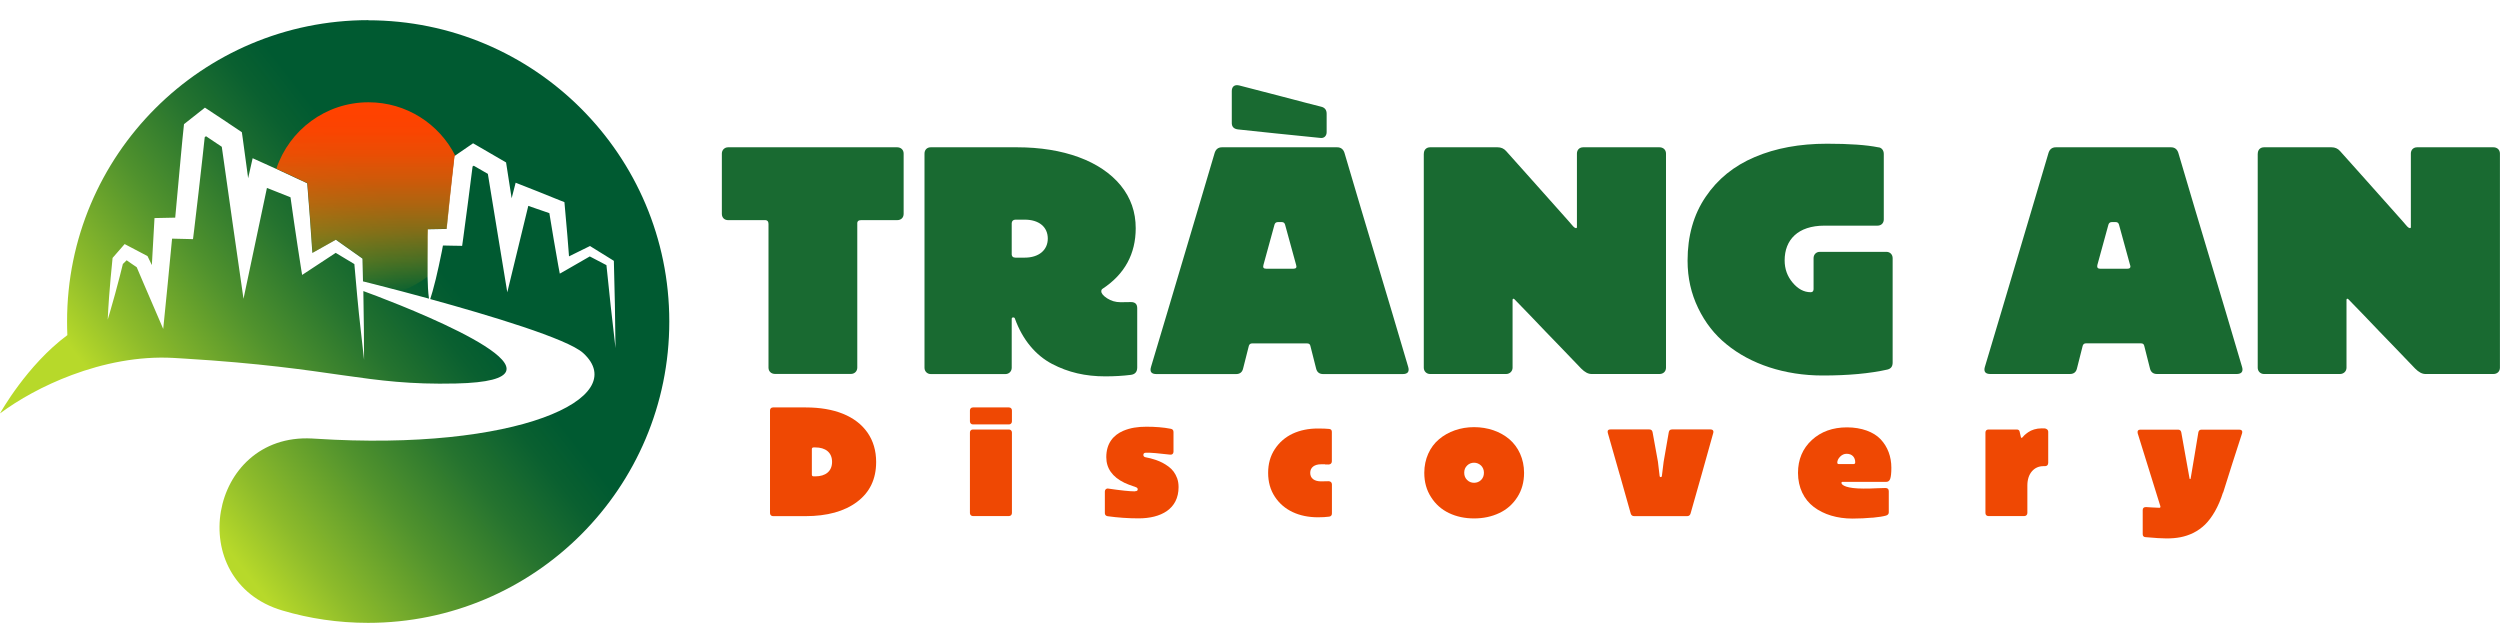 <?xml version="1.0" encoding="UTF-8"?>
<svg id="Layer_1" xmlns="http://www.w3.org/2000/svg" xmlns:xlink="http://www.w3.org/1999/xlink" version="1.1" viewBox="0 0 350 90">
  <!-- Generator: Adobe Illustrator 29.1.0, SVG Export Plug-In . SVG Version: 2.1.0 Build 142)  -->
  <defs>
    <style>
      .st0 {
        fill: url(#linear-gradient1);
      }

      .st1 {
        fill: url(#linear-gradient);
      }

      .st2 {
        fill: #196a31;
      }

      .st3 {
        fill: #ef4803;
      }
    </style>
    <linearGradient id="linear-gradient" x1="23.85" y1="66.58" x2="83.51" y2="20.14" gradientUnits="userSpaceOnUse">
      <stop offset="0" stop-color="#b7d92a"/>
      <stop offset=".11" stop-color="#8dbb2b"/>
      <stop offset=".29" stop-color="#50922d"/>
      <stop offset=".44" stop-color="#25732f"/>
      <stop offset=".56" stop-color="#0a6030"/>
      <stop offset=".63" stop-color="#005a31"/>
    </linearGradient>
    <linearGradient id="linear-gradient1" x1="51.19" y1="40.77" x2="51.19" y2="15.9" gradientUnits="userSpaceOnUse">
      <stop offset="0" stop-color="#ffc000" stop-opacity="0"/>
      <stop offset=".02" stop-color="#fb0" stop-opacity=".04"/>
      <stop offset=".18" stop-color="#ff9b00" stop-opacity=".29"/>
      <stop offset=".34" stop-color="#ff8000" stop-opacity=".51"/>
      <stop offset=".49" stop-color="#ff6900" stop-opacity=".68"/>
      <stop offset=".64" stop-color="#ff5800" stop-opacity=".82"/>
      <stop offset=".78" stop-color="#ff4c00" stop-opacity=".92"/>
      <stop offset=".9" stop-color="#f40" stop-opacity=".98"/>
      <stop offset="1" stop-color="#ff4200"/>
    </linearGradient>
  </defs>
  <g>
    <path class="st1" d="M51.57,2.82C28.28,2.82,9.39,21.7,9.39,45c0,.64.01,1.28.04,1.92C3.78,51.1.06,57.77,0,57.88c2.59-1.93,6.09-3.9,10.06-5.38,4.37-1.63,9.32-2.67,14.25-2.39.51.03,1,.06,1.49.09,21.33,1.29,25.25,3.78,38.01,3.49,18.43-.41-3.97-9.53-10.98-12.21-1.15-.44-1.89-.71-1.96-.73,0,.26.01.52.01.78.07,3.47.07,5.51.09,8.85-.35-3.34-.64-5.42-.96-8.92-.14-1.52-.27-3.02-.4-4.49l-2.61-1.57c-1.2.8-2.41,1.59-3.62,2.38l-.7.46-.38.25c-.04-.23-.08-.47-.12-.71-.18-1.09-.35-2.25-.51-3.3-.32-2.08-.69-4.66-1-6.86-.85-.33-1.78-.71-2.64-1.05-.23-.09-.45-.18-.66-.26-.97,4.59-2.49,11.76-3.28,15.52-.93-6.46-2.12-14.7-3.04-21.28-.7-.46-1.5-1-2.21-1.48-.09.07-.1.08-.18.14-.09.88-.22,2.02-.29,2.67-.36,3.31-.79,6.94-1.18,10.23l-.17,1.37-1.21-.03-1.72-.04c-.38,4.1-.84,8.64-1.24,12.64-.66-1.53-2.11-4.91-2.76-6.41,0,0-.67-1.59-.95-2.23-.32-.22-.81-.55-.81-.55-.2-.14-.4-.28-.6-.42-.2.19-.4.39-.53.52l-.43,1.72c-.43,1.65-.9,3.42-1.39,5.06-.07.24-.23.76-.3,1.01.04-.96.12-2.2.19-3.17.11-1.62.31-3.62.47-5.25l.02-.22.2-.23c.31-.35,1.2-1.38,1.49-1.71,1,.52,2.2,1.14,3.2,1.68.03.05.31.64.61,1.26.12-2.23.25-4.49.37-6.58.53-.01,1.84-.04,2.9-.06.26-2.93.55-6.06.82-8.94.11-1.18.28-2.98.41-4.15l.56-.44c.52-.4,1.86-1.47,2.37-1.87,1.41.91,3.14,2.09,4.56,3.03l.61.41.11.77c.22,1.61.49,3.6.77,5.67.31-1.38.56-2.48.63-2.8l1.5.68c.59.26,1.19.54,1.79.81,1.46.67,2.94,1.36,4.35,2.02.25,3.15.52,6.54.72,9.75,1.1-.62,2.19-1.24,3.29-1.85l.33.24,3.12,2.21.28.2c.02,1.04.04,2.11.07,3.18.11.03,2.24.55,5.33,1.37,1.18.31,2.5.67,3.91,1.05-.13-.89-.18-1.98-.2-3.09-.03-1.67.02-3.4,0-4.66-.01-.55,0-1.4.02-1.96l1.16-.02s.76-.01,1.48-.03c.14-1.4.33-3.26.44-4.3.21-1.79.43-4.12.65-5.89.02-.01.04-.03.07-.05.4-.28,1.49-1.02,1.82-1.25l.73-.5.78.45c1.08.63,2.77,1.6,3.84,2.23.24,1.5.51,3.24.78,5.02.28-1.07.5-1.93.56-2.18,2.02.78,4.17,1.65,6.17,2.46l.66.26c.12,1.29.31,3.36.41,4.65.04.5.13,1.52.16,2.02.02.31.05.61.07.92,1.19-.59,2.91-1.44,2.94-1.45l.3.19,2.79,1.73.25.16c.11,4,.2,8.2.23,12.21-.46-3.81-.88-7.79-1.27-11.61-.34-.18-1.83-.96-2.33-1.22-.51.29-3.23,1.86-3.23,1.86l-.97.55-.21-1.12c-.42-2.35-.86-4.94-1.25-7.35-.63-.21-1.41-.49-1.86-.64-.36-.13-.72-.25-1.09-.38-.87,3.57-2.23,9.17-2.94,12.1-.83-5.09-1.89-11.43-2.72-16.58-.6-.34-1.35-.78-1.98-1.14-.08.05-.09.06-.16.11-.4,3.23-.88,6.86-1.31,10.04l-.15,1.07-1.09-.02h-.12s-1.48-.03-1.48-.03c-.05.27-.1.54-.15.81-.12.59-.27,1.32-.44,2.1-.25,1.15-.55,2.43-.86,3.51-.11.39-.22.75-.33,1.08,8.25,2.27,19.24,5.56,21.42,7.56,6.89,6.32-9.34,13.8-37.45,11.99-.18-.01-.36-.02-.53-.03-14.52-.76-18.09,19.96-4.14,24.08,3.8,1.13,7.82,1.73,11.99,1.73,23.3,0,42.19-18.89,42.18-42.19,0-23.29-18.89-42.17-42.18-42.17Z"/>
    <path class="st0" d="M63.71,21.79s-.05.03-.07.05c-.22,1.77-.44,4.1-.65,5.89-.11,1.04-.3,2.91-.44,4.3-.73.01-1.48.03-1.48.03l-1.16.02c-.01.57-.03,1.41-.02,1.96.01,1.25-.04,2.99,0,4.66-1.11.86-2.36,1.55-3.71,2.04-3.09-.82-5.22-1.35-5.33-1.37-.02-1.07-.04-2.13-.07-3.18l-.28-.2-3.12-2.21-.33-.24c-1.1.61-2.19,1.23-3.29,1.85-.21-3.21-.47-6.59-.72-9.75-1.41-.66-2.89-1.35-4.35-2.02,1.8-5.4,6.9-9.3,12.9-9.3,5.3,0,9.9,3.03,12.14,7.46Z"/>
  </g>
  <g>
    <path class="st2" d="M101.06,21.5c0-.5.38-.88.88-.88h23.66c.5,0,.91.33.91.88v8.44c0,.5-.33.88-.91.88h-5.06c-.36,0-.55.17-.52.52v20.13c0,.5-.38.88-.88.88h-10.64c-.5,0-.91-.33-.91-.88v-20.13c0-.36-.19-.55-.55-.52h-5.1c-.55,0-.88-.38-.88-.88v-8.44Z"/>
    <path class="st2" d="M129.43,21.5c0-.5.33-.88.88-.88h12.07c6.49,0,11.71,1.91,14.52,5.34,1.41,1.74,2.1,3.72,2.1,5.99,0,3.6-1.55,6.44-4.63,8.47-.12.07-.19.19-.19.36,0,.29.26.62.81.98.55.36,1.17.55,1.91.55.48,0,1.31-.02,1.43-.02.6,0,.88.29.88.86v8.3c0,.6-.29.95-.88,1.03-1.12.14-2.31.21-3.6.21-2.77,0-5.17-.55-7.44-1.74-2.27-1.19-4.13-3.36-5.2-6.34-.02-.12-.12-.17-.24-.17-.14,0-.21.07-.21.21v6.84c0,.5-.38.88-.88.88h-10.45c-.5,0-.88-.38-.88-.88v-29.98ZM143.45,36.07c1.98,0,3.24-1.05,3.24-2.67s-1.22-2.65-3.24-2.65h-1.29c-.31,0-.52.21-.52.5v4.27c-.02.36.17.55.52.55h1.29Z"/>
    <path class="st2" d="M171.21,20.62h15.98c.52,0,.86.26,1.03.76.12.45.91,3.05,2.31,7.8,1.41,4.75,2.86,9.56,4.32,14.43,1.45,4.89,2.22,7.46,2.29,7.73.21.69-.05,1.03-.76,1.03h-11.14c-.52,0-.86-.26-.98-.76-.17-.69-.45-1.76-.81-3.2-.05-.21-.19-.33-.43-.33h-7.75c-.21,0-.36.12-.43.33-.36,1.43-.64,2.5-.81,3.2-.12.5-.45.76-.98.76h-11.14c-.72,0-.98-.33-.76-1.03.07-.26.86-2.84,2.31-7.73,1.45-4.86,2.89-9.68,4.29-14.43s2.19-7.35,2.31-7.8c.17-.5.5-.76,1.03-.76h.12ZM185.73,18.5c0,.55-.38.88-.88.81-4.58-.45-8.42-.86-11.52-1.19-.6-.07-.91-.38-.88-.98v-4.39c0-.6.36-.95,1.03-.79,1.24.31,3.22.83,5.91,1.53,2.7.72,4.56,1.19,5.58,1.45.5.12.76.45.76.98v2.58ZM181.06,37.62h.02c.36,0,.5-.17.38-.52-.19-.72-.71-2.6-1.55-5.65-.07-.24-.21-.36-.48-.36h-.52c-.24,0-.41.12-.48.36-.83,3.03-1.36,4.91-1.55,5.65-.1.36.02.52.38.52h3.79Z"/>
    <path class="st2" d="M199.34,21.5c0-.5.33-.88.88-.88h9.44c.48,0,.88.17,1.19.52.45.5,1.43,1.6,2.96,3.31,1.53,1.72,2.96,3.31,4.27,4.79s2.05,2.29,2.17,2.46c.29.31.52.29.52.1v-10.3c0-.5.33-.88.88-.88h10.68c.5,0,.91.33.91.88v29.98c0,.5-.36.88-.91.88h-9.51c-.48,0-.95-.26-1.45-.76-.48-.5-1.43-1.5-2.89-3.01-1.45-1.5-2.89-2.98-4.24-4.41-1.36-1.41-2.1-2.17-2.22-2.29-.05-.05-.1-.07-.14-.07-.07,0-.12.05-.12.14v9.52c0,.5-.4.88-.91.88h-10.64c-.5,0-.88-.38-.88-.88v-29.98Z"/>
    <path class="st2" d="M255.43,31.59c-3.72,0-5.58,1.98-5.58,4.86,0,1.22.38,2.24,1.12,3.12.74.88,1.57,1.34,2.53,1.34.26,0,.38-.14.4-.41v-4.36c0-.5.36-.88.86-.88h9.35c.5,0,.86.38.86.88v14.62c0,.55-.24.86-.74.98-2.46.55-5.46.83-9.06.83-5.32,0-10.09-1.6-13.45-4.36-1.69-1.36-3-3.05-3.98-5.08s-1.48-4.22-1.48-6.63c0-3.46.83-6.44,2.53-8.94,1.67-2.48,3.96-4.34,6.89-5.58,2.91-1.24,6.27-1.86,10.11-1.86,3.12,0,5.51.17,7.15.5.48.02.79.43.79.93v9.16c0,.55-.38.88-.88.88h-7.42Z"/>
    <path class="st2" d="M303.93,20.62c.52,0,.86.26,1.03.76.12.45.91,3.05,2.31,7.8,1.41,4.75,2.86,9.56,4.32,14.43,1.45,4.89,2.22,7.46,2.29,7.73.05.14.07.29.07.4,0,.41-.29.62-.83.62h-11.14c-.52,0-.86-.26-.98-.76-.17-.69-.45-1.76-.81-3.2-.05-.21-.19-.33-.43-.33h-7.75c-.21,0-.36.12-.43.33-.36,1.43-.64,2.5-.81,3.2-.12.5-.45.76-.98.76h-11.14c-.55,0-.83-.21-.83-.62,0-.12.02-.26.07-.4.07-.26.86-2.84,2.31-7.73,1.45-4.86,2.89-9.68,4.29-14.43,1.41-4.75,2.19-7.35,2.31-7.8.17-.5.5-.76,1.03-.76h16.1ZM297.83,37.62c.29,0,.43-.1.43-.31,0-.07-.02-.14-.05-.21-.19-.72-.71-2.6-1.55-5.65-.07-.24-.21-.36-.48-.36h-.52c-.24,0-.41.12-.48.36-.83,3.03-1.36,4.91-1.55,5.65-.02.07-.02.14-.02.19,0,.21.12.33.41.33h3.82Z"/>
    <path class="st2" d="M316.09,21.5c0-.5.33-.88.88-.88h9.44c.48,0,.88.17,1.19.52.45.5,1.43,1.6,2.96,3.31,1.53,1.72,2.96,3.31,4.27,4.79s2.05,2.29,2.17,2.46c.29.31.52.29.52.1v-10.3c0-.5.33-.88.88-.88h10.68c.5,0,.91.33.91.88v29.98c0,.5-.36.88-.91.88h-9.51c-.48,0-.95-.26-1.45-.76-.48-.5-1.43-1.5-2.89-3.01-1.45-1.5-2.89-2.98-4.24-4.41-1.36-1.41-2.1-2.17-2.22-2.29-.05-.05-.1-.07-.14-.07-.07,0-.12.05-.12.14v9.52c0,.5-.4.88-.91.88h-10.64c-.5,0-.88-.38-.88-.88v-29.98Z"/>
  </g>
  <g>
    <path class="st3" d="M107.8,57.46c0-.24.16-.42.42-.42h4.59c3.98,0,7,1.19,8.63,3.51.81,1.16,1.22,2.54,1.22,4.13,0,2.39-.89,4.25-2.67,5.58-1.78,1.34-4.2,2-7.22,2h-4.55c-.24,0-.42-.18-.42-.42v-14.37ZM114.15,66.69c1.41,0,2.34-.7,2.34-2.03s-.94-2.02-2.34-2.02h-.24c-.17,0-.26.09-.25.26v3.53c-.01.17.08.26.25.26h.24Z"/>
    <path class="st3" d="M135.79,57.46c0-.24.16-.42.42-.42h5.04c.24,0,.42.16.42.42v1.53c0,.26-.18.43-.42.43h-5.04c-.24,0-.42-.17-.42-.43v-1.53ZM135.79,60.55c0-.24.15-.42.42-.42h5.04c.24,0,.42.18.42.42v11.28c0,.24-.18.42-.42.42h-5.04c-.24,0-.42-.18-.42-.42v-11.28Z"/>
    <path class="st3" d="M158.9,68.77c.26,0,.39-.09.38-.27,0-.14-.09-.24-.27-.3-.77-.26-1.3-.47-1.59-.61-1.69-.82-2.54-2.02-2.54-3.59,0-1.92.98-3.09,2.39-3.69.97-.41,2.01-.57,3.23-.57s2.41.09,3.41.29c.25.05.38.19.38.45v2.76c0,.27-.19.45-.47.41-1.61-.19-2.74-.29-3.37-.27-.25,0-.38.1-.38.31,0,.19.13.31.37.34.46.09.78.16,1.43.38.64.23,1.12.47,1.71.9.58.43.96.94,1.23,1.67.13.38.19.78.19,1.21,0,3.09-2.49,4.38-5.59,4.38-1.44,0-2.89-.1-4.34-.3-.23-.03-.39-.19-.39-.42v-3.04c0-.27.21-.46.47-.41,1.75.26,3.01.39,3.75.39Z"/>
    <path class="st3" d="M185.52,65h-.58c-.88,0-1.51.41-1.51,1.2s.61,1.19,1.51,1.19c.14,0,.33,0,.57-.01.24-.01.41-.01.49-.01.27,0,.47.16.47.45v4.06c0,.26-.13.41-.38.45-.45.06-.97.09-1.57.09-2.62,0-4.79-.97-6.04-2.88-.63-.95-.94-2.07-.94-3.34s.31-2.38.94-3.33c.63-.95,1.46-1.67,2.5-2.16,1.04-.48,2.22-.72,3.53-.72.66,0,1.19.02,1.57.06.25.02.38.16.38.41v4.13c0,.27-.19.44-.47.44-.08,0-.24,0-.48-.01Z"/>
    <path class="st3" d="M201.47,61.49c1.27-1.07,2.99-1.69,4.9-1.69s3.67.61,4.94,1.69c1.27,1.09,2.06,2.76,2.06,4.71,0,1.29-.32,2.44-.95,3.41-.63.98-1.47,1.73-2.53,2.22-1.05.5-2.23.75-3.52.75s-2.47-.25-3.51-.75c-1.05-.5-1.89-1.25-2.51-2.23-.63-.97-.95-2.1-.95-3.4,0-1.95.79-3.64,2.07-4.71ZM204.99,66.18c0,.42.14.76.41,1.02.26.26.59.39.97.39s.71-.13.98-.39c.26-.26.4-.59.4-1.01s-.14-.74-.4-1.01c-.27-.26-.61-.4-.98-.4s-.71.13-.97.39c-.27.26-.41.59-.41,1.01Z"/>
    <path class="st3" d="M226.77,66.49c-.98-3.45-1.54-5.42-1.68-5.89-.01-.07-.02-.13-.02-.17,0-.21.13-.31.39-.31h5.45c.25,0,.4.13.45.38l.75,4.13c.11.97.19,1.66.24,2.03.01.08.06.13.15.13h.02c.08,0,.13-.05.14-.13l.25-2.01c.31-1.81.55-3.19.72-4.15.05-.25.19-.38.46-.38h5.4c.29,0,.39.17.39.33,0,.05-.01.09-.02.15-.14.5-.66,2.39-1.58,5.65-.93,3.26-1.45,5.14-1.6,5.64-.07.24-.23.37-.48.37h-7.41c-.26,0-.42-.13-.49-.37-.03-.14-.55-1.93-1.52-5.39Z"/>
    <path class="st3" d="M262.15,72.47c-.88.08-1.81.13-2.8.13-2.15,0-4.02-.57-5.41-1.62-1.38-1.04-2.22-2.72-2.22-4.78,0-1.87.65-3.41,1.94-4.6,1.29-1.18,2.93-1.77,4.93-1.77s3.73.63,4.71,1.68c.98,1.05,1.49,2.42,1.49,3.98,0,.74-.06,1.26-.16,1.54-.1.29-.29.43-.55.43h-6.12c-.1,0-.15.05-.16.13,0,.35.76.81,3.09.81.64,0,1.3-.01,1.98-.05.67-.02,1.04-.03,1.09-.03.31,0,.47.15.47.45v2.96c0,.22-.13.37-.38.45-.39.11-1.02.22-1.9.3ZM258.52,63.53c-.34,0-.64.14-.9.4-.26.27-.4.55-.4.83,0,.14.07.21.22.21h2.06c.15,0,.23-.08.23-.25,0-.67-.41-1.19-1.2-1.19Z"/>
    <path class="st3" d="M286.74,64.85c0,.24-.17.41-.43.41h-.22c-.65,0-1.2.24-1.62.72-.42.49-.64,1.16-.64,2v3.85c0,.24-.19.42-.43.42h-5.02c-.24,0-.42-.16-.42-.42v-11.28c0-.24.15-.42.42-.42h3.96c.22,0,.35.09.4.27.08.35.14.59.19.82.03.1.15.11.21.01.15-.19.35-.4.81-.72.45-.32,1.14-.54,1.87-.54h.06c.35,0,.48-.02.71.14.1.08.16.21.16.35v4.38Z"/>
    <path class="st3" d="M311.22,68.95c-.63,2.01-1.54,3.53-2.51,4.49-.49.47-1.03.86-1.63,1.16-1.2.59-2.37.78-3.78.78-.63,0-1.61-.06-2.94-.18-.25-.02-.38-.16-.38-.42v-3.37c0-.29.16-.42.47-.42.08,0,.34.01.79.05.45.03.8.05,1.06.05.11,0,.16-.05.16-.13,0-.02,0-.06-.01-.09-1.91-6.1-2.96-9.5-3.17-10.2-.02-.07-.02-.14-.02-.18,0-.16.07-.34.39-.34h5.28c.25,0,.4.13.45.38.02.13.22,1.23.59,3.3.38,2.07.56,3.13.57,3.17.01.09.14.09.15,0,.01-.03.18-1.1.54-3.2.34-2.1.53-3.19.54-3.27.05-.25.19-.38.45-.38h5.28c.35,0,.42.19.42.34,0,.06-.01.11-.03.18-.95,2.93-1.84,5.69-2.65,8.3Z"/>
  </g>
</svg>